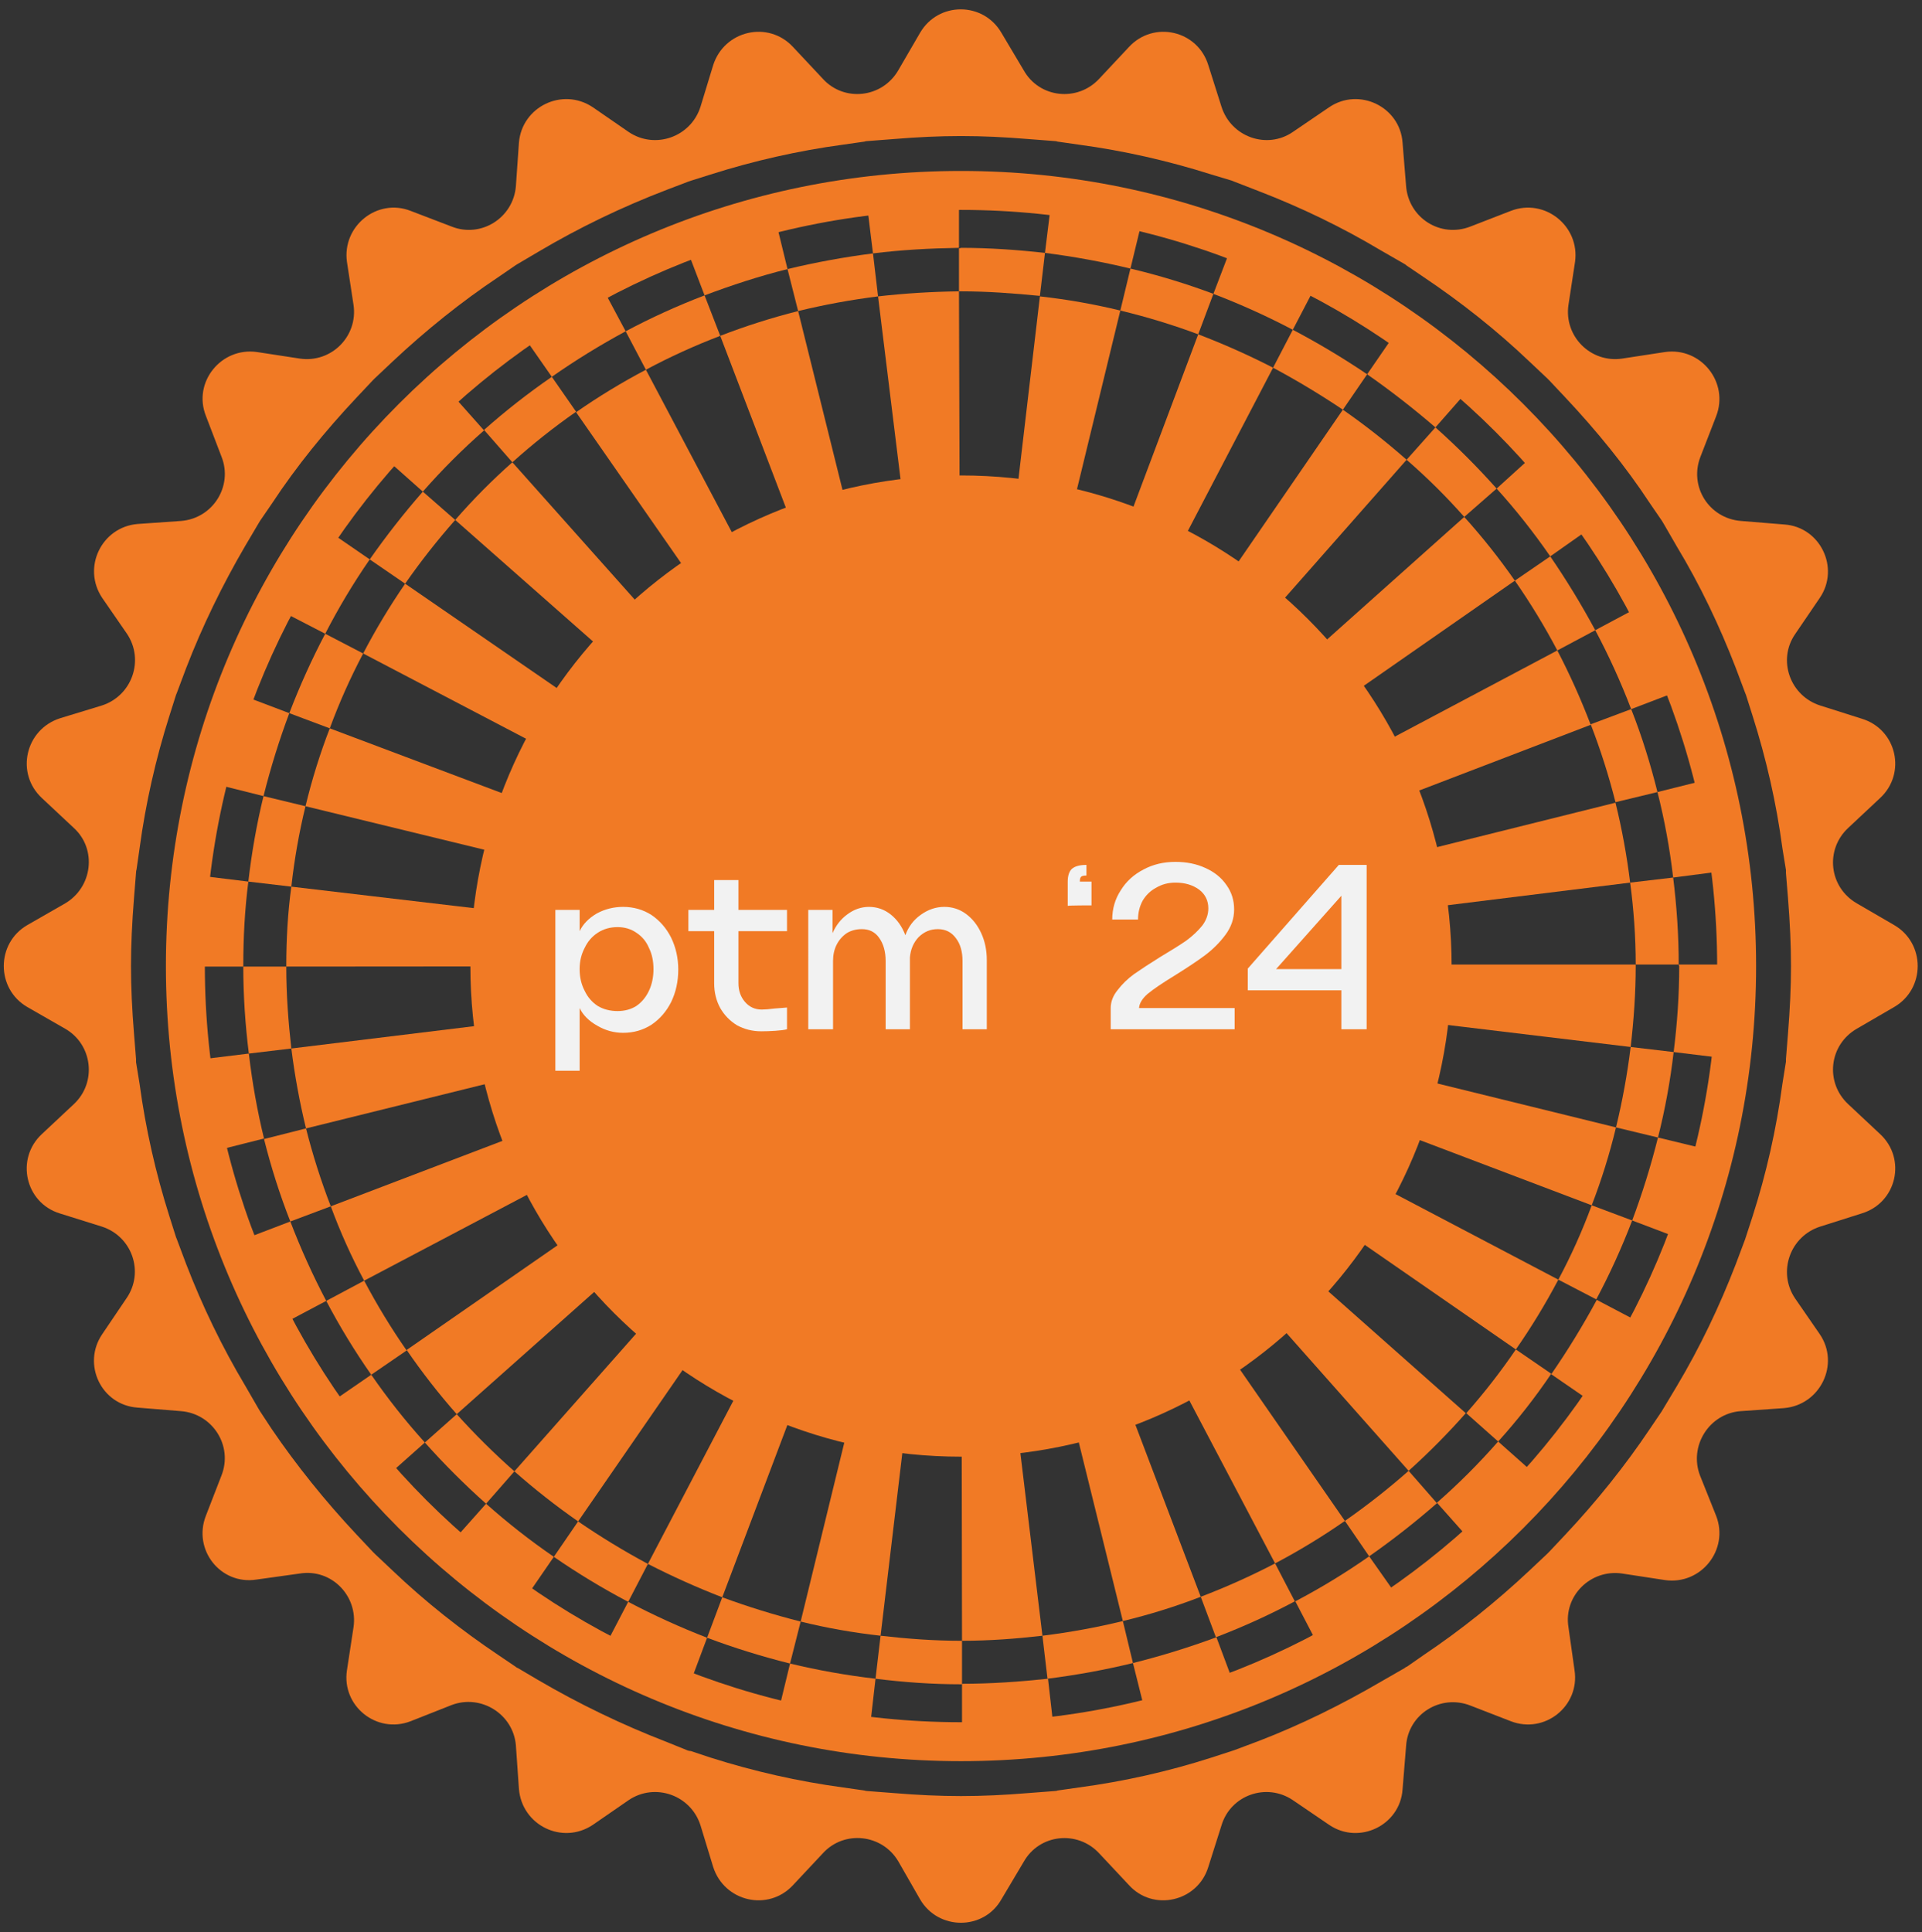 <svg version="1.2" xmlns="http://www.w3.org/2000/svg" viewBox="0 0 380 382" width="380" height="382">
	<rect x="0" y="0" width="380" height="382" fill="#333333" stroke="none"/>
	<title>logo-ptm-2024-svg</title>
	<style>
		.s0 { fill: #f17a25 } 
		.s1 { fill: #f2f2f2 } 
	</style>
	<g id="Layer">
		<g id="Layer">
			<path id="Layer" class="s0" d="m190 198.3c-5.3 0-9.5-4.2-9.5-9.5 0-5.3 4.2-9.5 9.5-9.5 5.3 0 9.5 4.2 9.5 9.5 0 5.3-4.2 9.5-9.5 9.5z"/>
		</g>
		<path id="Layer" fill-rule="evenodd" class="s0" d="m365.4 218.3l6.3 5.9c5.3 4.9 3.3 13.6-3.6 15.7l-8.2 2.6c-6 1.9-8.5 9-5 14.2l4.9 7.1c4 5.9 0.1 14-7.1 14.6l-8.6 0.6c-6.2 0.5-10.2 6.9-8 12.7l3.2 8c2.6 6.7-3 13.7-10.1 12.7l-8.5-1.3c-6.2-0.9-11.6 4.4-10.6 10.6l1.2 8.5c1.1 7.1-5.9 12.7-12.6 10.1l-8-3.1c-5.9-2.3-12.3 1.7-12.7 8l-0.7 8.6c-0.5 7.1-8.6 11-14.5 7l-7.2-4.9c-5.2-3.5-12.3-1-14.1 5l-2.6 8.2c-2.1 6.9-10.9 8.9-15.7 3.6l-5.9-6.3c-4.3-4.6-11.8-3.8-14.9 1.7l-4.4 7.4c-3.5 6.2-12.5 6.2-16.1 0l-4.3-7.5c-3.2-5.4-10.7-6.2-14.9-1.6l-5.9 6.3c-4.9 5.3-13.6 3.3-15.8-3.6l-2.5-8.2c-1.9-6-9-8.5-14.2-5l-7.1 4.9c-6 4-14 0.1-14.6-7.1l-0.6-8.6c-0.5-6.2-6.9-10.2-12.7-8l-8.1 3.2c-6.7 2.6-13.7-3-12.6-10.1l1.3-8.5c0.9-6.2-4.4-11.6-10.6-10.6l-8.6 1.2c-7.1 1.1-12.6-5.9-10-12.6l3.1-8c2.3-5.9-1.8-12.2-8-12.7l-8.6-0.7c-7.2-0.5-11-8.6-7-14.5l4.8-7.1c3.6-5.2 1.1-12.3-4.9-14.2l-8.3-2.6c-6.8-2.1-8.8-10.8-3.5-15.7l6.3-5.9c4.6-4.3 3.7-11.8-1.7-14.9l-7.5-4.3c-6.2-3.6-6.2-12.6 0-16.2l7.5-4.3c5.4-3.2 6.3-10.7 1.7-14.9l-6.3-5.9c-5.3-4.9-3.3-13.6 3.6-15.8l8.2-2.5c6-1.9 8.5-9 5-14.2l-4.9-7.1c-4-6-0.1-14 7-14.6l8.6-0.6c6.3-0.5 10.3-6.9 8-12.7l-3.1-8.1c-2.6-6.6 3-13.6 10.1-12.6l8.5 1.3c6.2 0.9 11.5-4.4 10.6-10.6l-1.3-8.5c-1-7.1 6-12.7 12.6-10.1l8.1 3.1c5.8 2.3 12.2-1.7 12.7-8l0.6-8.6c0.6-7.1 8.6-11 14.6-7l7.1 4.9c5.2 3.5 12.3 1 14.2-5l2.5-8.2c2.2-6.9 10.9-8.9 15.8-3.6l5.9 6.3c4.2 4.6 11.7 3.8 14.9-1.7l4.3-7.4c3.6-6.2 12.5-6.2 16.1 0l4.4 7.4c3.1 5.5 10.6 6.3 14.9 1.7l5.9-6.3c4.9-5.3 13.6-3.3 15.7 3.6l2.6 8.2c1.9 6 9 8.5 14.1 5l7.2-4.9c5.9-4 14-0.1 14.5 7l0.7 8.6c0.5 6.3 6.8 10.3 12.7 8l8-3.1c6.7-2.6 13.7 3 12.7 10.1l-1.3 8.5c-0.9 6.2 4.4 11.5 10.6 10.6l8.5-1.3c7.1-1 12.7 6 10.1 12.7l-3.1 8c-2.3 5.9 1.7 12.2 8 12.7l8.6 0.7c7.1 0.5 11 8.6 7 14.5l-4.9 7.2c-3.5 5.1-1 12.2 5 14.1l8.2 2.6c6.9 2.1 8.9 10.8 3.6 15.7l-6.3 5.9c-4.6 4.3-3.8 11.7 1.7 14.9l7.4 4.3c6.2 3.6 6.2 12.6 0 16.2l-7.4 4.3c-5.5 3.2-6.3 10.6-1.7 14.9zm-11.3-27.3c0-4.1-0.2-8.5-0.6-13.5l-0.4-4.9q0-0.3 0-0.6l-0.7-4.3c-1.2-9-3.2-17.7-5.9-26.2l-1.3-4.1q-0.1-0.3-0.2-0.5l-1.8-4.8c-3.2-8.3-7.1-16.5-11.7-24.1l-2.6-4.5q-0.1-0.2-0.3-0.5l-2.4-3.5c-4.8-7.3-10.5-14.3-16.7-20.9l-3.2-3.4q-0.2-0.2-0.4-0.4l-3.5-3.3c-6.5-6.2-13.6-11.8-20.9-16.7l-3.4-2.3q-0.2-0.2-0.4-0.3l-4.7-2.7c-7.7-4.6-15.8-8.5-24.1-11.7l-4.9-1.9q-0.3-0.1-0.5-0.2l-4-1.2c-8.5-2.7-17.3-4.7-26.2-5.9l-4.2-0.6q-0.3-0.1-0.5-0.1l-5.2-0.4c-9.7-0.8-17.1-0.8-26.8 0l-5.2 0.4q-0.2 0-0.5 0.1l-4.2 0.6c-8.9 1.2-17.7 3.2-26.2 5.9l-3.8 1.2q-0.3 0.1-0.6 0.2l-4.2 1.6c-8.9 3.4-17.4 7.5-25.5 12.3l-3.9 2.3q-0.3 0.2-0.5 0.3l-3.5 2.4c-7.2 4.8-14.3 10.5-20.9 16.7l-3.5 3.3q-0.2 0.2-0.4 0.4l-3.2 3.4c-6.2 6.6-11.9 13.6-16.7 20.9l-2.4 3.5q-0.2 0.3-0.3 0.5l-2.6 4.4c-4.5 7.7-8.5 15.9-11.7 24.2l-1.8 4.8q-0.1 0.2-0.2 0.5l-1.3 4.1c-2.7 8.5-4.7 17.3-5.9 26.2l-0.6 4.2q-0.1 0.3-0.1 0.6l-0.4 5c-0.4 5-0.6 9.4-0.6 13.5 0 4.1 0.2 8.5 0.6 13.4l0.4 5q0 0.3 0 0.6l0.7 4.3c1.2 8.9 3.2 17.7 5.9 26.2l1.3 4.1q0.1 0.2 0.2 0.5l1.8 4.8c3.2 8.3 7.1 16.4 11.7 24.1l2.6 4.5q0.1 0.2 0.3 0.5l2.3 3.5c4.9 7.2 10.6 14.3 16.8 20.9l3.2 3.4q0.2 0.2 0.4 0.4l3.5 3.3c6.5 6.2 13.6 11.8 20.9 16.7l3.4 2.3q0.2 0.2 0.5 0.3l3.9 2.3c8.2 4.8 16.7 8.9 25.5 12.3l4.2 1.7q0.3 0.1 0.6 0.1l3.9 1.3c8.5 2.7 17.3 4.7 26.2 5.9l4.2 0.6q0.3 0.1 0.5 0.1l5.2 0.4c9.7 0.8 17.1 0.8 26.8 0l5.2-0.4q0.3 0 0.5-0.1l4.2-0.6c9-1.2 17.8-3.2 26.2-5.9l4-1.3q0.3-0.1 0.6-0.2l4.8-1.8c8.3-3.2 16.4-7.2 24.1-11.7l4.7-2.7q0.2-0.2 0.5-0.3l3.3-2.3c7.3-4.9 14.3-10.5 20.9-16.7l3.5-3.3q0.2-0.2 0.4-0.4l3.2-3.4c6.2-6.6 11.8-13.6 16.7-20.9l2.3-3.4q0.2-0.3 0.3-0.5l2.7-4.5c4.6-7.7 8.5-15.9 11.7-24.2l1.8-4.8q0.1-0.3 0.2-0.6l1.3-4c2.7-8.4 4.7-17.2 5.9-26.2l0.7-4.4q0-0.2 0-0.5l0.4-5c0.4-4.9 0.6-9.3 0.6-13.4z"/>
		<path id="Layer" fill-rule="evenodd" class="s0" d="m347.2 191c0 86.8-70.4 157.2-157.2 157.2-86.8 0-157.2-70.4-157.2-157.2 0-86.8 70.4-157.2 157.2-157.2 86.8 0 157.2 70.4 157.2 157.2zm-7.7 0c0-82.4-67.1-149.5-149.5-149.5-82.4 0-149.5 67.1-149.5 149.5 0 82.4 67.1 149.5 149.5 149.5 82.4 0 149.5-67.1 149.5-149.5z"/>
		<g id="Layer">
			<path id="Layer" class="s0" d="m317.6 279.2c3.6-5.2 6.8-10.6 9.7-16.1l-11.6-6.1q-4.1 7.6-9 14.7z"/>
			<path id="Layer" class="s0" d="m190.1 191z"/>
			<path id="Layer" class="s0" d="m262.2 328.3c5.5-2.9 10.9-6.2 16.1-9.8l-7.6-10.8q-7 4.9-14.6 8.9z"/>
			<path id="Layer" class="s0" d="m190 191v-0.1l-0.1 0.1h0.1z"/>
			<path id="Layer" class="s0" d="m190.2 346.1c6.2 0 12.4-0.4 18.5-1.1l-1.5-13.1c-5.6 0.6-11.3 1-17 1z"/>
			<path id="Layer" class="s0" d="m190 191z"/>
			<path id="Layer" class="s0" d="m335.1 246c2.2-5.9 4-11.9 5.5-18l-12.8-3.1q-2.1 8.4-5.1 16.4z"/>
			<path id="Layer" class="s0" d="m331.9 190.7q0 0.2 0.1 0.3c0 5.8-0.4 11.4-1.1 17l13.1 1.6c0.7-6.2 1.1-12.4 1.1-18.6v-0.3h-13.2z"/>
			<path id="Layer" class="s0" d="m227.2 341.6c6-1.5 12.1-3.4 17.9-5.6l-4.6-12.3q-8.1 3-16.5 5.1z"/>
			<path id="Layer" class="s0" d="m153.1 341.7c6.1 1.4 12.3 2.6 18.5 3.3l1.5-13.1q-8.6-1-16.9-3z"/>
			<path id="Layer" class="s0" d="m62.5 279.3c3.6 5.1 7.5 10.1 11.6 14.7l9.9-8.8q-5.7-6.3-10.6-13.4z"/>
			<path id="Layer" fill-rule="evenodd" class="s0" d="m192.9 190.7h130.5q0 0.2 0 0.3c0 5.4-0.4 10.8-1 16l-131.4-15.8-0.7-0.2h0.3-0.4-0.1v0.1l0.1 0.1h-0.1v-0.1h-0.1v-0.1h0.1v-0.1h0.1 0.1-0.1 0.1l0.2-0.1 0.3-0.1 2.3-0.9-2.3 0.9h0.1l128.5-32q1.9 7.7 2.9 15.8l-125.9 15.6q0-0.3-0.1-0.6l-4.9 1.2-1 0.3h0.3zm-2.6 0.2l0.1-0.1-0.1 0.1h-0.1zm-0.1 0.3h-0.1 0.1zm-0.1-0.1h0.1-0.1 0.1 0.1l0.2 0.1-0.1-0.1 0.1 0.1 5.5 2.1q0.2-0.4 0.3-0.7l123.2 30.3q-1.9 7.9-4.8 15.4l-124.2-47.1 117.6 61.8q-3.8 7.2-8.4 13.8l-104.3-72.2q0.1-0.3 0.3-0.5l-4.4-2.3zm0 0zm6.4-0.1h-5.7l5.6 0.6q0.1-0.3 0.1-0.6z"/>
			<path id="Layer" class="s0" d="m45.1 246.2c2.2 5.9 4.8 11.6 7.7 17.2l11.7-6.2q-4-7.6-7.1-15.7z"/>
			<path id="Layer" class="s0" d="m118.1 328.4c5.5 2.9 11.3 5.5 17.1 7.7l4.6-12.3q-8-3.1-15.6-7.1z"/>
			<path id="Layer" class="s0" d="m87.3 307.2c4.7 4.1 9.6 8 14.7 11.5l7.5-10.9q-7-4.8-13.4-10.5z"/>
			<path id="Layer" class="s0" d="m284.1 297.1l8.8 9.9c4.6-4.1 9.1-8.5 13.2-13.2l-9.9-8.8q-5.7 6.5-12.1 12.1z"/>
			<path id="Layer" fill-rule="evenodd" class="s0" d="m190.5 191.4l99.3 88q-5.3 6-11.3 11.4l-88.3-99.6zm4.3 3.9l-4.5-4 4 4.5q0.3-0.3 0.5-0.5z"/>
			<path id="Layer" class="s0" d="m190 190.9z"/>
			<path id="Layer" class="s0" d="m190 190.9z"/>
			<path id="Layer" class="s0" d="m190 191v-0.1z"/>
			<path id="Layer" class="s0" d="m190 190.9z"/>
			<path id="Layer" class="s0" d="m343.9 171.8c-0.8-6.2-1.9-12.4-3.4-18.4l-12.8 3.2q2.1 8.3 3.1 16.9z"/>
			<path id="Layer" class="s0" d="m190.1 191z"/>
			<path id="Layer" class="s0" d="m193.1 196.7l-2.5-4.7-0.4-0.5 61.9 117.6q7.2-3.8 13.8-8.4l-72.3-104.3q-0.2 0.1-0.5 0.3z"/>
			<path id="Layer" class="s0" d="m189.9 191z"/>
			<path id="Layer" class="s0" d="m189.9 190.9v0.1-0.1 0.1z"/>
			<path id="Layer" class="s0" d="m190 191.1z"/>
			<path id="Layer" class="s0" d="m189.9 191z"/>
			<path id="Layer" class="s0" d="m189.9 191z"/>
			<path id="Layer" class="s0" d="m189.9 191.1z"/>
			<path id="Layer" class="s0" d="m190 191h0.1-0.1z"/>
			<path id="Layer" class="s0" d="m189.9 191.1z"/>
			<path id="Layer" class="s0" d="m189.8 191.1h0.1l-0.3 0.1 0.2-0.1h-0.1z"/>
			<path id="Layer" class="s0" d="m188.4 184.8l-30.6-123.3q-7.9 2-15.4 4.9l45.3 118.6q0.3-0.1 0.7-0.2z"/>
			<path id="Layer" class="s0" d="m187 185.3l2.7 5.2 0.1 0.2v-0.2l-62.1-117.4q-7.2 3.8-13.8 8.4l72.5 104.2q0.3-0.2 0.6-0.4z"/>
			<path id="Layer" class="s0" d="m317.3 102.4c-3.5-5.1-7.4-10-11.6-14.7l-9.8 8.9q5.7 6.3 10.6 13.4z"/>
			<path id="Layer" fill-rule="evenodd" class="s0" d="m189.7 189.5l-16.1-130.9q7.9-0.9 16-1l0.4 132.5v0.5-0.3 0.2zm-0.4-4.9l0.6 5.3v-5.4q-0.3 0-0.6 0.1z"/>
			<path id="Layer" class="s0" d="m292.5 74.6c-4.7-4.1-9.6-8-14.7-11.5l-7.5 10.9q7 4.9 13.5 10.5z"/>
			<path id="Layer" class="s0" d="m261.7 53.5c-5.5-2.9-11.3-5.5-17.1-7.7l-4.7 12.3q8.1 3.1 15.7 7.1z"/>
			<path id="Layer" class="s0" d="m95.7 85.1l-8.8-9.9c-4.7 4.1-9.1 8.6-13.2 13.2l9.9 8.8q5.7-6.5 12.1-12.1z"/>
			<path id="Layer" class="s0" d="m189.4 190.4l-4.2-3.7q0.2-0.3 0.5-0.6l-84.4-94.7q-6 5.3-11.3 11.4l99.1 87.4z"/>
			<path id="Layer" class="s0" d="m195.3 187.3l-5.1 3.5 0.1-0.1-0.2 0.2 0.2-0.1-0.1 0.1 0.3-0.2h-0.1l0.5-0.3 108.6-75.6q-4.6-6.6-10-12.6l-94.6 84.5q0.2 0.3 0.4 0.6z"/>
			<path id="Layer" class="s0" d="m190.1 190.7v0.1-0.1 0.1-0.1-0.1l-0.1 0.1v0.1-0.1 0.1h-0.1v-0.1 0.1l0.1 0.1v-0.1h0.1l-0.1 0.1h0.1v-0.1l0.1-0.1v0.1l0.1-0.1h-0.1-0.1z"/>
			<path id="Layer" class="s0" d="m196 188.7l118.5-45.4q-2.9-7.6-6.6-14.7l-112.2 59.5q0.2 0.3 0.3 0.6z"/>
			<path id="Layer" class="s0" d="m191.5 184.7l-1.3 5.2-0.1 0.7 2.2-5.6q0.3 0.1 0.6 0.3l58.8-112.6q-7.2-3.7-14.8-6.6l-46.7 124.3 31.3-129q-7.8-1.9-15.9-2.8l-14.8 126q0.4 0 0.7 0.1z"/>
			<path id="Layer" class="s0" d="m190.2 190.7l3.5-5q0.3 0.2 0.5 0.4l83.9-95.2q-6-5.3-12.6-9.9l-75.1 109.3z"/>
			<path id="Layer" class="s0" d="m334.8 135.5c-2.2-5.9-4.8-11.6-7.8-17.1l-11.6 6.2q4 7.5 7.1 15.6z"/>
			<path id="Layer" class="s0" d="m49.1 174.3l-13.1-1.6c-0.7 6-1.1 12.2-1.1 18.3v0.1h13.2q0 0 0-0.1c0-5.7 0.3-11.2 1-16.7z"/>
			<path id="Layer" class="s0" d="m117.5 53.9c-5.5 2.9-10.8 6.2-16 9.7l7.6 10.9q7-4.9 14.6-9z"/>
			<path id="Layer" class="s0" d="m226.6 40.3c-6-1.5-12.3-2.6-18.4-3.3l-1.6 13q8.6 1.1 16.9 3.1z"/>
			<path id="Layer" class="s0" d="m188.5 197.3l1.3-5.1v-0.8l-31.5 129.2q7.7 1.9 15.8 2.8l15-126q-0.3 0-0.6-0.1z"/>
			<path id="Layer" class="s0" d="m189.8 191.2l-3.5 5.1q-0.3-0.2-0.6-0.4l-84 95q6 5.3 12.6 9.9l75.1-108.8z"/>
			<path id="Layer" class="s0" d="m187 196.7l-58.9 112.5q7.2 3.7 14.7 6.6l44.9-118.8q-0.3-0.1-0.7-0.3z"/>
			<path id="Layer" fill-rule="evenodd" class="s0" d="m190.3 192.5l15.8 130.9c-5.2 0.6-10.5 1-15.9 1l-0.2-132.5v5.6q0.4 0 0.7-0.1l-0.7-5.5v-0.2-0.1-0.1zm-0.3-0.9v-0.1 0.1zm0-0.1v-0.2 0.1-0.2-0.1l-0.1 0.2 0.1-0.2v-0.1 0.1 0.1-0.1-0.1 0.1-0.1h0.1-0.1zm0-0.3zm0 0.6v0.1z"/>
			<path id="Layer" class="s0" d="m36.1 209.9c0.7 6.2 1.9 12.4 3.4 18.4l12.7-3.2q-2-8.2-3-16.8z"/>
			<path id="Layer" class="s0" d="m44.8 136.3c-2.2 5.9-4 11.9-5.5 17.9l12.8 3.2q2.1-8.4 5.1-16.4z"/>
			<path id="Layer" class="s0" d="m62.2 103.1c-3.5 5.1-6.8 10.5-9.7 16.1l11.8 6.1q3.9-7.6 8.8-14.7z"/>
			<path id="Layer" class="s0" d="m152.6 40.5c-6.1 1.5-12.2 3.4-18 5.6l4.7 12.3c5.3-2 10.8-3.8 16.4-5.2z"/>
			<path id="Layer" class="s0" d="m189.6 35.9c-6.2 0-12.5 0.4-18.6 1.2l1.6 13c5.6-0.7 11.2-1 17-1.1z"/>
			<path id="Layer" class="s0" d="m191.6 197.2l30.4 123.3q7.9-1.9 15.4-4.8l-45.1-118.7q-0.3 0.2-0.7 0.2z"/>
			<path id="Layer" class="s0" d="m189.7 191.1l-6 1.4q0-0.3-0.1-0.6l-126 15.4q1 8 2.9 15.8l129-31.9z"/>
			<path id="Layer" class="s0" d="m184 193.3l5.4-2.1h0.1l-124.1 47.3q2.8 7.6 6.6 14.7l112.3-59.2q-0.2-0.4-0.3-0.7z"/>
			<path id="Layer" class="s0" d="m184.8 194.8l4.4-3.2 0.4-0.3-0.5 0.2-108.7 75.4q4.6 6.7 9.9 12.7l94.8-84.3q-0.2-0.3-0.4-0.6z"/>
			<path id="Layer" fill-rule="evenodd" class="s0" d="m189 191l-132.4 0.1q0 0 0-0.1c0-5.3 0.3-10.6 1-15.7l130.8 15.4 1.1 0.2-0.5-0.2h0.2l-5.2-2q-0.2 0.4-0.3 0.7l-123.3-30q1.9-7.9 4.8-15.4l124.1 46.7-117.5-61.5q3.7-7.1 8.3-13.8l104.6 72q-0.2 0.3-0.4 0.6l5.4 2.8-0.1-0.1 0.3 0.2h-0.1l0.1 0.1-0.1-0.1v0.1h0.1v0.1h-0.1l0.1-0.1-0.1 0.1-0.2-0.1h0.2zm0.6-0.1l0.2 0.1-0.1-0.1zm-2.6-0.2l-3.4-0.4q0 0.2-0.1 0.4zm2.9 0.2v-0.1z"/>
			<path id="Layer" class="s0" d="m190 57.6c5.3 0 10.5 0.4 15.6 0.9l1-8.5c-5.4-0.6-11-1-16.6-1q-0.2 0.1-0.4 0.1v8.5q0.2 0 0.4 0z"/>
			<path id="Layer" class="s0" d="m56.6 191.1h-8.5c0 5.8 0.4 11.6 1.1 17.2l8.4-1c-0.6-5.3-1-10.7-1-16.2z"/>
			<path id="Layer" class="s0" d="m72 253.2l-7.5 4q4 7.6 8.9 14.6l7-4.8q-4.6-6.6-8.4-13.8z"/>
			<path id="Layer" class="s0" d="m60.5 223.1l-8.3 2.1q2.1 8.4 5.2 16.3l8-3q-2.9-7.5-4.9-15.4z"/>
			<path id="Layer" class="s0" d="m90.3 279.6l-6.3 5.6q5.7 6.4 12.1 12.1l5.6-6.4q-6-5.3-11.4-11.3z"/>
			<path id="Layer" class="s0" d="m60.4 159.4l-8.3-2q-2 8.2-3 16.9l8.5 1q0.9-8.1 2.8-15.9z"/>
			<path id="Layer" class="s0" d="m90 102.8l-6.4-5.6q-5.6 6.4-10.5 13.4l7 4.8q4.6-6.6 9.9-12.6z"/>
			<path id="Layer" class="s0" d="m71.8 129.2l-7.5-3.9q-4 7.6-7.1 15.7l8 3q2.8-7.6 6.6-14.8z"/>
			<path id="Layer" class="s0" d="m114.3 300.8l-4.8 7q7.1 4.9 14.7 8.9l3.9-7.5q-7.1-3.8-13.8-8.4z"/>
			<path id="Layer" class="s0" d="m308.1 253l7.5 3.9q4-7.5 7.1-15.6l-8-3q-2.8 7.6-6.6 14.7z"/>
			<path id="Layer" class="s0" d="m289.9 279.4l6.3 5.6q5.7-6.3 10.5-13.4l-7-4.8q-4.5 6.6-9.8 12.6z"/>
			<path id="Layer" class="s0" d="m142.8 315.8l-3 8q8 3 16.4 5.1l2.1-8.3q-7.9-2-15.5-4.8z"/>
			<path id="Layer" class="s0" d="m113.9 81.4l-4.8-6.9q-7.1 4.9-13.4 10.5l5.6 6.4q6-5.4 12.6-10z"/>
			<path id="Layer" class="s0" d="m319.5 222.9l8.3 2q2.1-8.3 3.1-16.9l-8.5-1q-1 8.1-2.9 15.9z"/>
			<path id="Layer" class="s0" d="m265.9 300.7l4.8 7q7-4.9 13.4-10.5l-5.6-6.4q-6 5.3-12.6 9.9z"/>
			<path id="Layer" class="s0" d="m190 324.4c-5.4 0-10.7-0.4-15.9-1l-1 8.5c5.6 0.7 11.2 1.1 16.9 1.1q0.1 0 0.2 0v-8.6q-0.1 0-0.2 0z"/>
			<path id="Layer" class="s0" d="m206.1 323.4l1 8.5q8.7-1.1 16.9-3.1l-2-8.3q-7.8 1.9-15.9 2.9z"/>
			<path id="Layer" class="s0" d="m237.4 315.7l3 8q8.1-3.1 15.6-7.1l-3.9-7.5q-7.1 3.7-14.7 6.6z"/>
			<path id="Layer" class="s0" d="m142.4 66.4l-3.1-8q-8.1 3.1-15.6 7.1l4 7.6q7.1-3.8 14.7-6.7z"/>
			<path id="Layer" class="s0" d="m236.9 66.1l3-8q-8-3-16.4-5l-2 8.3q7.9 1.9 15.4 4.7z"/>
			<path id="Layer" class="s0" d="m173.6 58.6l-1-8.5q-8.6 1.1-16.9 3.1l2.1 8.3q7.8-1.9 15.8-2.9z"/>
			<path id="Layer" class="s0" d="m289.5 102.2l6.4-5.6q-5.7-6.4-12.1-12.1l-5.7 6.4q6.1 5.3 11.4 11.3z"/>
			<path id="Layer" class="s0" d="m319.4 158.6l8.3-2c-1.4-5.6-3.1-11.1-5.2-16.4l-8 3q2.9 7.5 4.9 15.4z"/>
			<path id="Layer" class="s0" d="m265.5 81l4.8-7q-7.1-4.8-14.7-8.8l-3.9 7.5q7.1 3.8 13.8 8.3z"/>
			<path id="Layer" class="s0" d="m307.9 128.6l7.5-4q-4.1-7.6-8.9-14.6l-7 4.8q4.6 6.6 8.4 13.8z"/>
			<path id="Layer" class="s0" d="m323.4 190.7h8.5c0-5.8-0.4-11.6-1.1-17.2l-8.5 1c0.7 5.3 1.1 10.7 1.1 16.2z"/>
		</g>
		<g id="Layer">
			<g id="Layer">
				<path id="Layer" class="s0" d="m190 288c-53.6 0-97-43.4-97-97 0-53.6 43.4-97 97-97 53.6 0 97 43.4 97 97 0 53.6-43.4 97-97 97z"/>
			</g>
			<g id="Layer">
				<g id="Layer">
					<g id="Layer">
						<path id="Layer" fill-rule="evenodd" class="s1" d="m109.8 179.9h4.8v4.2q1-2.1 3.4-3.5 2.4-1.3 5.2-1.3 3.1 0 5.6 1.6 2.5 1.7 3.9 4.5 1.4 2.9 1.4 6.3 0 3.5-1.4 6.4-1.4 2.8-3.9 4.5-2.5 1.6-5.6 1.6-2.7 0-5.1-1.4-2.5-1.4-3.5-3.5v12.4h-4.8zm5.8 16q0.9 1.9 2.6 3 1.7 1 3.9 1 2.1 0 3.7-1 1.6-1.1 2.5-3 0.9-1.9 0.9-4.3 0-2.4-0.9-4.2-0.8-1.9-2.5-3-1.6-1.1-3.7-1.1-2.2 0-3.9 1.1-1.7 1.1-2.6 3-1 1.9-1 4.2 0 2.4 1 4.3z"/>
					</g>
					<g id="Layer">
						<path id="Layer" class="s1" d="m145.7 202.7q-2.1-1.3-3.3-3.4-1.2-2.2-1.2-4.9v-10.3h-5.1v-4.2h5.1v-5.9h4.8v5.9h9.6v4.2h-9.6v10.3q0 2.2 1.3 3.7 1.3 1.5 3.3 1.5 0.9 0 2.5-0.2 1.5-0.1 2.5-0.2v4.3q-0.8 0.2-2.3 0.3-1.5 0.1-2.8 0.1-2.6 0-4.8-1.2z"/>
					</g>
					<g id="Layer">
						<path id="Layer" class="s1" d="m159.8 179.9h4.8v4.6q1-2.3 2.9-3.7 2-1.5 4.3-1.5 2.4 0 4.3 1.5 1.9 1.5 2.9 4.1 0.9-2.5 3-4 2.2-1.6 4.7-1.6 2.4 0 4.3 1.4 1.9 1.4 3 3.8 1.1 2.4 1.1 5.3v13.7h-4.8v-13.5q0-2.8-1.3-4.5-1.3-1.8-3.6-1.8-2.2 0-3.8 1.6-1.5 1.6-1.7 4v0.5 13.7h-4.8v-13.5q0-2.8-1.3-4.6-1.2-1.7-3.4-1.7-1.7 0-3 0.8-1.3 0.9-2 2.3-0.7 1.4-0.7 3.2v13.5h-4.9z"/>
					</g>
					<g id="Layer">
						<path id="Layer" class="s1" d="m211.1 179.1v-4.8q0-1.7 0.8-2.5 0.9-0.8 2.9-0.8v2.1q-0.9 0-1.1 0.3-0.2 0.2-0.2 0.9h2.3v4.7c0 0-4.7 0-4.7 0.1z"/>
					</g>
					<g id="Layer">
						<path id="Layer" class="s1" d="m221 195.7q1.3-1.7 3.2-3.1 2-1.4 5.2-3.4 3.2-1.9 5.1-3.2 1.9-1.4 3.2-3 1.2-1.6 1.2-3.4 0-2.3-1.8-3.7-1.9-1.4-4.7-1.4-2.1 0-3.8 1-1.7 0.9-2.7 2.6-0.9 1.7-0.9 3.7h-5.1q0-3.2 1.7-5.8 1.6-2.6 4.5-4.1 2.8-1.5 6.3-1.5 3.3 0 5.9 1.2 2.7 1.2 4.2 3.4 1.5 2.1 1.5 4.8 0 2.7-1.7 5-1.7 2.3-4.1 4.1-2.3 1.7-6 4-3.6 2.2-5.3 3.6-1.6 1.4-1.7 2.8h18.9v4.2h-24.5v-4.2q0-1.9 1.4-3.6z"/>
					</g>
					<g id="Layer">
						<path id="Layer" fill-rule="evenodd" class="s1" d="m265.2 195.8h-18.5v-4.3l18-20.5h5.5v32.5h-5zm0-4.2v-14.5l-12.9 14.5z"/>
					</g>
				</g>
			</g>
		</g>
	</g>
</svg>